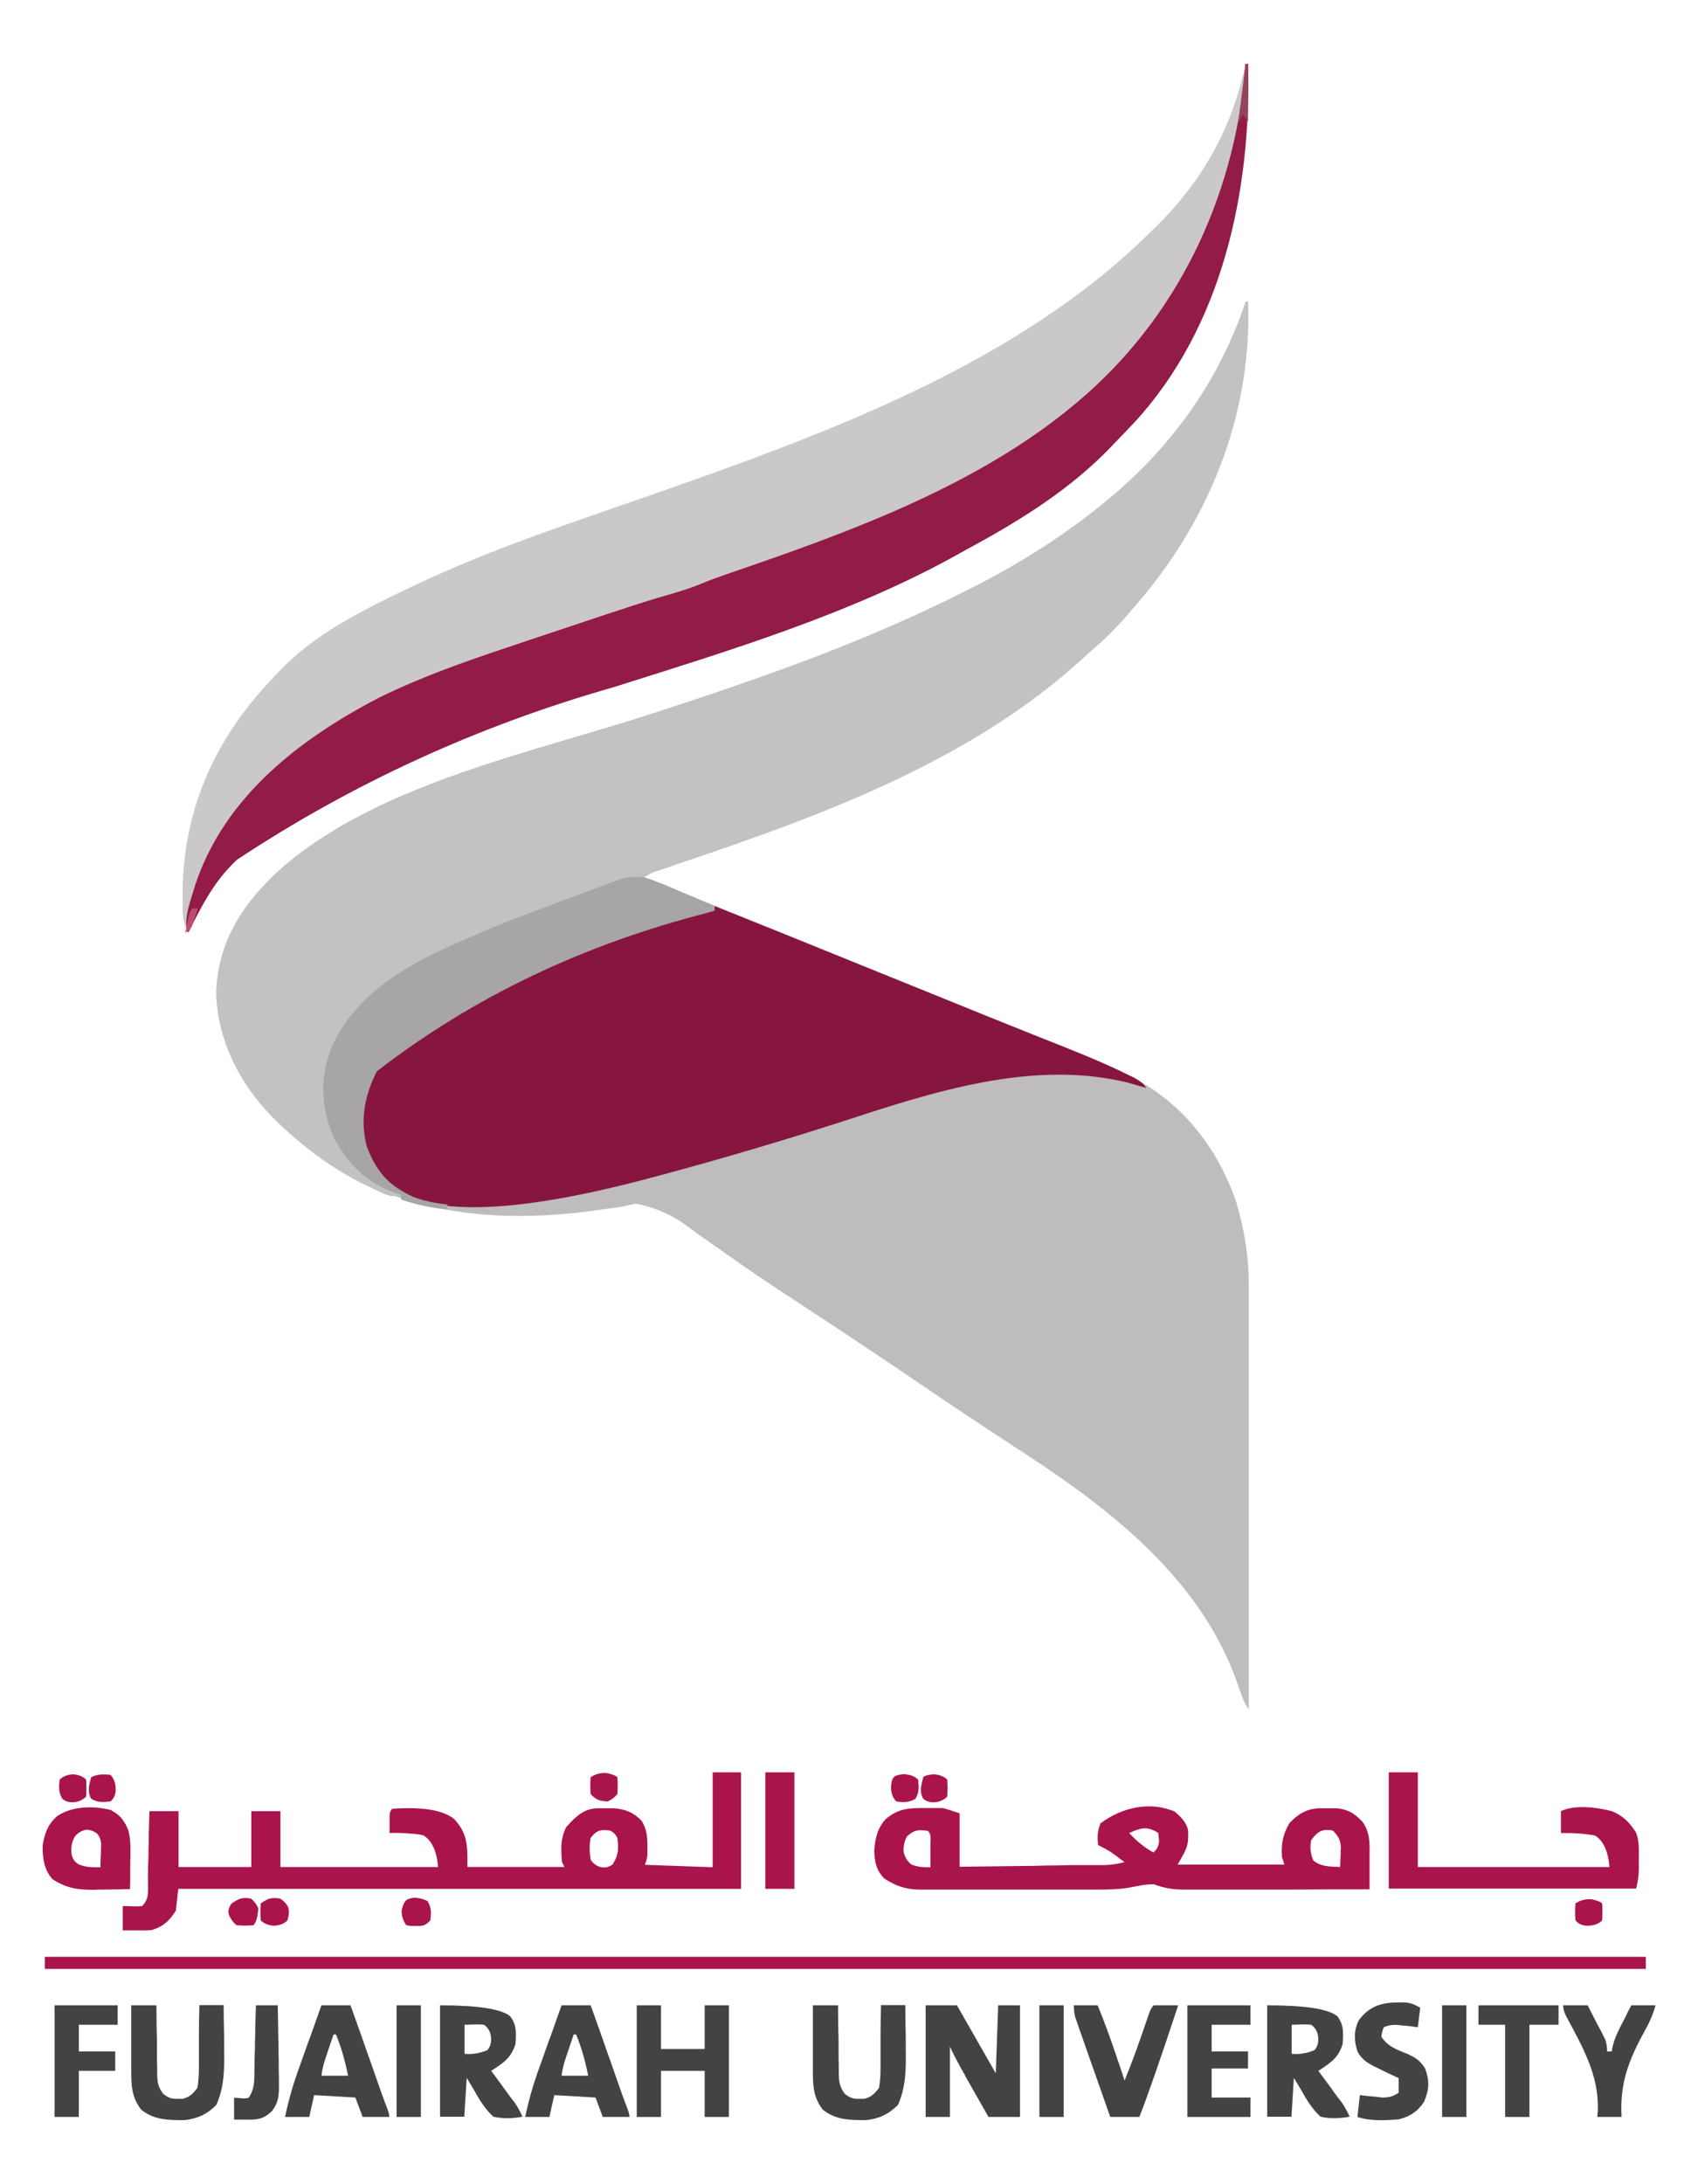 <?xml version="1.0" encoding="UTF-8"?>
<svg id="Layer_1" xmlns="http://www.w3.org/2000/svg" version="1.1" viewBox="0 0 700 900">
  <!-- Generator: Adobe Illustrator 29.1.0, SVG Export Plug-In . SVG Version: 2.1.0 Build 142)  -->
  <defs>
    <style>
      .st0 {
        fill: #aa144c;
      }

      .st1 {
        fill: #434343;
      }

      .st2 {
        fill: #861640;
      }

      .st3 {
        fill: #bf4c6f;
      }

      .st4 {
        fill: #921b47;
      }

      .st5 {
        fill: #94435b;
      }

      .st6 {
        fill: #c3c2c2;
      }

      .st7 {
        fill: #bebcbc;
      }

      .st8 {
        fill: #a7a5a5;
      }

      .st9 {
        fill: #cac8c8;
      }
    </style>
  </defs>
  <path class="st7" d="M513.5,124.3h1c1.6,47.6-16.7,91.7-48,127q-1.2,1.4-2.4,2.8c-3.9,4.5-8,8.6-12.5,12.5-2.3,1.9-4.4,3.9-6.6,5.9-45.9,41.4-106.6,63.6-164.2,83-.9.3-1.9.6-2.8,1-1.8.6-3.6,1.2-5.3,1.8q-3.8,1-7.1,3.1c33.6,13.7,67.3,27.4,101,41,12.4,5,24.9,10,37.3,15.1,1.6.7,3.3,1.3,4.9,2,.8.3,1.6.7,2.4,1,5,2,10,4,15,6,3.4,1.3,6.7,2.7,10.1,4,1.5.6,3.1,1.2,4.7,1.9,7.9,3.1,15.7,6.4,23.3,10.2.6.3,1.3.6,2,1,21.2,10.8,35.8,29.6,43.4,51.9,3.2,11.1,5.2,22.4,5.1,33.9q0,1.1,0,2.3c0,2.5,0,5,0,7.5,0,1.8,0,3.6,0,5.4,0,4.9,0,9.8,0,14.6,0,5.1,0,10.2,0,15.3,0,9.7,0,19.3,0,29,0,11,0,22,0,33,0,22.6,0,45.3,0,67.9-1.9-2.8-2.9-5.4-3.9-8.5-14.4-43.8-51.4-72.8-88.6-97.1-4.9-3.2-9.7-6.3-14.5-9.5-1-.7-2-1.3-3-2-10.2-6.7-20.3-13.5-30.4-20.4-16.3-11-32.7-21.9-49.2-32.7-9.3-6.1-18.5-12.3-27.5-18.7-2.7-1.9-5.4-3.8-8.1-5.7-1.7-1.2-3.4-2.4-5.1-3.7q-10.2-7.9-22.5-10.1c-2,.4-4,.8-6,1.3-1.8.3-3.6.5-5.4.7q-1.3.2-2.6.4c-41.5,6.1-82.7,2.8-117.4-22.6-5.4-4.2-10.6-8.8-15.6-13.5q-.9-.8-1.9-1.7c-13.5-12.5-21.7-30.2-23.4-48.4-.6-18.4,6.6-33.3,18.7-46.6,39.2-41,108.7-54.6,160.8-71.6,43.7-14.2,86.6-29.1,127.8-49.8.9-.5,1.8-.9,2.8-1.4,18.9-9.5,36.6-20.4,53.2-33.6.6-.4,1.1-.9,1.7-1.4,27.7-22.2,48-49.9,59.3-83.6Z"/>
  <path class="st9" d="M513.5,26.3h1c1.4,52.3-10.5,108.3-46.9,147.8-1.5,1.6-3,3.1-4.5,4.7-1.5,1.6-3.1,3.2-4.6,4.8-16.5,17.4-37,30.3-58,41.7-1.9,1-3.8,2.1-5.6,3.1-44,24.5-94,39.6-141.8,54.7q-84,23.9-155.5,71.2c-.8.8-1.6,1.6-2.4,2.4-7.8,8.1-12.6,17.6-17.6,27.6-2.7-4.7-2.3-9.2-2.3-14.6,0-1,0-2.1,0-3.1.5-33.9,13.9-63.1,37.3-87.3.8-.9,1.6-1.7,2.4-2.6,14.8-15.6,34.4-25.2,53.6-34.4.7-.3,1.4-.7,2.1-1,32.7-15.6,67.8-26.8,101.9-38.8,69.2-24.3,144.6-52.2,198.4-103.7,1-1,2.1-2,3.1-3,20.4-19.2,33.7-42,39.4-69.5Z"/>
  <path class="st6" d="M513.5,124.3h1c1.6,47.6-16.7,91.7-48,127q-1.2,1.4-2.4,2.8c-3.9,4.5-8,8.6-12.5,12.5-2.3,1.9-4.4,3.9-6.6,5.9-49.9,45-116.4,66.9-178.9,87.9q-72.5,20.2-126.5,67.1c-5.4,11.5-6.8,23.5-3.1,35.8,6,14.7,14.7,22.4,29,29-4.1,1.4-6.5-.1-10.2-1.8q-1.1-.5-2.1-1c-13.3-6.1-24.9-14.3-35.7-24.2-.9-.8-1.8-1.6-2.7-2.5-14.9-14.2-25-32.7-25.7-53.5.6-20.4,10-35.5,24.4-49.3,39.7-36.6,105.2-49.6,155.2-65.9,43.7-14.2,86.6-29.1,127.8-49.8.9-.5,1.8-.9,2.8-1.4,18.9-9.5,36.6-20.4,53.2-33.6.6-.4,1.1-.9,1.7-1.4,27.7-22.2,48-49.9,59.3-83.6Z"/>
  <path class="st2" d="M294.5,373.3c17.5,7,35,14,52.4,21.1,1.2.5,2.5,1,3.7,1.5q36.1,14.6,53.1,21.5c7.5,3,14.9,6,22.4,9,3.4,1.3,6.7,2.7,10.1,4,1.5.6,3.1,1.2,4.7,1.9,8,3.2,15.9,6.5,23.6,10.3.7.3,1.4.7,2.1,1q4.8,2.4,5.9,4.7c-.7-.2-1.3-.4-2-.6q-1.4-.4-2.8-.8c-.9-.3-1.8-.5-2.7-.8-39.5-9.7-80.9,4-118.3,16.2-24.5,7.9-49.3,15.2-74.2,21.9-1,.3-2,.5-3,.8q-78.2,21.1-104.5,6.4c-8.3-5.6-12.8-12.6-15.5-22.2-.9-8.2-.4-15.5,3-23,.3-.7.5-1.3.8-2,11.2-25.9,49.5-37.2,73.4-46.7q56.5-22.3,67.9-22.3v-2Z"/>
  <path class="st4" d="M513.5,26.3h1c1.4,52.3-10.5,108.3-46.9,147.8-1.5,1.6-3,3.1-4.5,4.7-1.5,1.6-3.1,3.2-4.6,4.8-16.5,17.4-37,30.3-58,41.7-1.9,1-3.8,2.1-5.6,3.1-44,24.5-94,39.6-141.8,54.7q-84,23.9-155.5,71.2c-.8.8-1.6,1.6-2.4,2.4-7.8,8.1-12.6,17.6-17.6,27.6-2.5-5,1.5-14.7,3-20,12.2-36.3,43.2-60,76-77,17.2-8.4,35-14.7,53.1-20.7,2.4-.8,4.8-1.6,7.1-2.4,5.8-1.9,11.6-3.9,17.4-5.8,3.4-1.1,6.8-2.3,10.2-3.4,1.1-.4,2.2-.7,3.3-1.1,2-.7,4.1-1.4,6.1-2,7.8-2.6,15.5-5.1,23.4-7.3,4-1.2,7.9-2.4,11.7-4,3.8-1.6,7.6-2.9,11.5-4.3,47.7-16.3,98.2-34.5,138.1-66,.5-.4,1.1-.9,1.6-1.3,42-33.4,66.7-81.8,72.7-135,.2-2.6.4-5.1.6-7.7Z"/>
  <path class="st0" d="M293.5,730.3h12v48H73.5c-.3,3-.7,5.9-1,9-2.8,4.3-5.1,6.5-10,8q-3.1.2-6.3.1c-1.1,0-2.1,0-3.2,0-.8,0-1.6,0-2.4,0v-10c1.3,0,2.6,0,3.9.1q2.1.1,4.1-.1c3-3,2.4-6.3,2.4-10.3,0-.8,0-1.6,0-2.5,0-2.6.1-5.2.2-7.9,0-1.8,0-3.5.1-5.3,0-4.4.2-8.7.3-13.1h12v23h30v-23h12v23h65q-.8-9.8-6-13-2.2-.6-4.4-.7c-.8,0-1.6-.1-2.4-.2-2.4-.1-4.8-.2-7.2-.1,0-1.5,0-3,0-4.4,0-.8,0-1.6,0-2.5q0-2.1,1.1-3.1,18.9-1.3,25.6,4.3c5.7,6.2,5.4,11.4,5.4,19.7h40c-.3-.7-.7-1.3-1-2-.5-5.3-.7-9.6,1.7-14.4,3.6-4,6.8-7.4,12.4-7.8q1.8,0,3.7,0c1.2,0,2.4,0,3.7,0,4.7.4,8.2,1.8,11.4,5.3,2.1,3.6,2.3,6.5,2.3,10.6,0,1,0,1.9,0,2.9q-.1,2.5-1.1,4.5,13.9.5,28,1v-39ZM243.5,757.3c-.6,3-.5,5.9,0,9q1.5,2.3,4,3t5-1c2.5-3.8,2.6-6.5,2-11q-1-2.1-3-3c-3.9-.6-5.6-.1-8,3Z"/>
  <path class="st8" d="M272.4,363.9q1,.4,1.9.8c2,.8,4,1.7,6,2.6,1.4.6,2.7,1.2,4.1,1.7,3.3,1.4,6.7,2.8,10,4.3v2c-.6.2-1.3.4-1.9.6q-77.8,19.7-137.1,65.5c-5.1,9.8-7.1,20.4-4.1,31.3,4.1,10.3,8.8,15.7,18.9,20.4,4.6,1.8,9.3,2.7,14.2,3.2v2c-6.7-.5-12.6-1.9-19-4v-2c-.9-.3-1.8-.5-2.7-.8-11.3-4.1-19.1-11.6-24.7-22.1-5.6-11.9-6.2-24-1.9-36.4,11.5-27.7,39.6-39.1,65.5-50.2,7.5-3.1,15.1-6,22.7-8.8,2.1-.8,4.2-1.6,6.3-2.4,3.8-1.4,7.5-2.8,11.3-4.2,1.5-.5,2.9-1.1,4.4-1.6,2-.8,4.1-1.5,6.1-2.3q1.8-.6,3.6-1.3c6.3-1.8,10.3-.8,16.2,1.7Z"/>
  <path class="st0" d="M484.4,746.6q4.8,3.9,5.4,7.7c.3,6.4-.7,7.7-4.3,14h44c-.3-1-.7-2-1-3-.4-5.5.3-9.2,3-14,3.6-3.8,6.9-5.9,12.2-6.2,1.2,0,2.4,0,3.7,0,1.2,0,2.4,0,3.7,0,4.9.5,7.4,2.2,10.7,5.7,2.7,4,2.9,7.8,2.8,12.5,0,.9,0,1.8,0,2.7,0,.9,0,1.8,0,2.8,0,.9,0,1.9,0,2.8,0,2.3,0,4.6,0,6.9-10.7,0-21.4,0-32.2.1-5,0-10,0-14.9,0-4.8,0-9.6,0-14.4,0-1.8,0-3.7,0-5.5,0-2.6,0-5.1,0-7.7,0-.8,0-1.5,0-2.3,0-4.4,0-7.9-.7-12-2.2q-2.1,0-4,.3c-.6,0-1.2.2-1.9.3-1.6.3-3.1.6-4.7.9-4.1.6-8,.7-12.1.7-.9,0-1.7,0-2.6,0-2.8,0-5.6,0-8.5,0-1,0-1.9,0-2.9,0-5.1,0-10.2,0-15.3,0-5.3,0-10.5,0-15.8,0-4.1,0-8.1,0-12.2,0-1.9,0-3.9,0-5.8,0-2.7,0-5.4,0-8.2,0q-1.2,0-2.4,0c-5.6,0-9.8-1.4-14.6-4.5-3.4-3.5-3.9-6.5-4.2-11.2.3-5,1.2-9.5,4.7-13.3,5.4-4.6,9.8-4.6,16.4-4.6q1.2,0,2.4,0t2.4,0,2.1,0,7.2,2.2v22c8.1-.1,16.3-.2,24.4-.3,3.8,0,7.5-.1,11.3-.2,3.6,0,7.3-.1,10.9-.2,1.4,0,2.8,0,4.2,0,1.9,0,3.9,0,5.8,0,1.1,0,2.2,0,3.4,0,2.8-.1,5.3-.5,8-1.2-1.1-.8-2.2-1.6-3.2-2.4-.6-.4-1.2-.9-1.8-1.3-1.9-1.3-3.8-2.3-5.9-3.3-.4-3.3-.3-5.9,1-9,8.8-6.6,20.6-9.3,30.9-4.7ZM465.5,755.3c3.1,3.3,6,5.8,10,8q2.3-1.9,2.3-5c-.1-1-.2-2-.3-3-4.5-3-7.3-2.1-12,0ZM374.1,756.4q-1.8,2.9-1.6,6.6.8,3.5,3.3,5.3c2.8,1.1,4.7,1.1,7.8,1.1,0-2.3,0-4.6,0-6.9,0-1.3,0-2.6,0-3.9q.3-3-1.1-4.2c-3.9-.5-5.4-.5-8.4,2.1ZM540.5,758.3c-.5,3.3-.3,5.3.9,8.3,3.3,2.7,7,2.5,11.1,2.7,0-1.7.1-3.5.2-5.2,0-1,0-1.9.1-3-.3-3.2-1.1-4.5-3.3-6.8-4.4-.9-6.4.4-9,4Z"/>
  <path class="st0" d="M18.5,806.3h660v5H18.5v-5Z"/>
  <path class="st0" d="M572.5,730.3h12v39h79q-.8-9.8-6-13c-4.7-.8-9.2-1.1-14-1v-9c5.7-2.8,15-1.6,21,0,4.5,1.8,7.5,4.8,10,8.9,1.4,3.7,1.1,7.6,1.1,11.5q0,2,0,4-.1,3.5-1.1,7.5h-102v-48Z"/>
  <path class="st1" d="M381.5,826.3h13c5.3,9.3,10.7,18.7,16,28,.3-9.2.7-18.5,1-28h9v46h-13c-2.1-3.7-4.2-7.4-6.3-11.1-.6-1-1.2-2.1-1.8-3.2-.6-1-1.2-2-1.7-3.1-.5-.9-1.1-1.9-1.6-2.8-1.6-2.9-3.1-5.8-4.5-8.8v29h-10v-46Z"/>
  <path class="st1" d="M262.5,826.3h10v18h18v-18h10v46h-10v-19h-18v19h-10v-46Z"/>
  <path class="st1" d="M522.5,826.3q23.4,0,28.8,4.5c2.8,3.5,2.5,7.3,2.2,11.5-1.4,4.2-3.1,6.2-6.6,8.7-.6.4-1.3.9-1.9,1.3q-.7.5-1.5,1c.8,1,1.5,2.1,2.3,3.1,1,1.4,2,2.7,3,4.1.5.7,1,1.4,1.5,2.1.5.7,1,1.3,1.5,2,.5.6.9,1.2,1.4,1.8,1.3,1.9,2.3,3.8,3.2,5.8-4.2.7-7.8.9-12,0-3.5-3.2-5.7-6.9-8-11-1-1.7-2-3.3-3-5-.3,5.3-.7,10.6-1,16h-10v-46ZM532.5,834.3v12q5,.4,9.5-1.6,1.8-2.3,1.4-5.5t-2.9-4.9c-2.7-.3-5.3,0-8,0Z"/>
  <path class="st1" d="M181.5,826.3q23.4,0,28.8,4.5c2.8,3.5,2.5,7.3,2.2,11.5-1.4,4.2-3.1,6.2-6.6,8.7-.6.4-1.3.9-1.9,1.3q-.7.5-1.5,1c.8,1,1.5,2.1,2.3,3.1,1,1.4,2,2.7,3,4.1.5.7,1,1.4,1.5,2.1.5.7,1,1.3,1.5,2,.5.6.9,1.2,1.4,1.8,1.3,1.9,2.3,3.8,3.2,5.8-4.2.7-7.8.9-12,0-3.5-3.2-5.7-6.9-8-11-1-1.7-2-3.3-3-5-.3,5.3-.7,10.6-1,16h-10v-46ZM191.5,834.3v12q5,.4,9.5-1.6,1.8-2.3,1.4-5.5t-2.9-4.9c-2.7-.3-5.3,0-8,0Z"/>
  <path class="st1" d="M335.5,826.3h10q0,1.5,0,3.1c0,3.8.1,7.5.2,11.2,0,1.6,0,3.2,0,4.9,0,2.3,0,4.7.1,7,0,.7,0,1.4,0,2.2.1,3.5.4,5.3,2.5,8.1,2.3,1.7,3.3,2.1,6.1,2q1,0,2,0c3-.8,4.1-2.1,6-4.5.4-2.7.6-5.1.6-7.8,0-.7,0-1.5,0-2.3,0-2.4,0-4.8,0-7.2,0-1.6,0-3.2,0-4.9,0-4,.1-7.9.2-11.9h10c0,4.4.1,8.8.2,13.2,0,1.5,0,3,0,4.5.1,8.3.2,15.7-3.2,23.4-3.7,3.8-7.7,5.7-13.1,6.3-6.8,0-12.5,0-17.9-4.3-4.1-5.3-4.1-10.4-4.1-16.8,0-.7,0-1.5,0-2.3,0-2.4,0-4.8,0-7.2,0-1.6,0-3.2,0-4.9,0-4,0-7.9,0-11.9Z"/>
  <path class="st1" d="M54.5,826.3h10q0,1.5,0,3.1c0,3.8.1,7.5.2,11.2,0,1.6,0,3.2,0,4.9,0,2.3,0,4.7.1,7,0,.7,0,1.4,0,2.2.1,3.5.4,5.3,2.5,8.1,2.3,1.7,3.3,2.1,6.1,2q1,0,2,0c3-.8,4.1-2.1,6-4.5.4-2.7.6-5.1.6-7.8,0-.7,0-1.5,0-2.3,0-2.4,0-4.8,0-7.2,0-1.6,0-3.2,0-4.9,0-4,.1-7.9.2-11.9h10c0,4.4.1,8.8.2,13.2,0,1.5,0,3,0,4.5.1,8.3.2,15.7-3.2,23.4-3.7,3.8-7.7,5.7-13.1,6.3-6.8,0-12.5,0-17.9-4.3-4.1-5.3-4.1-10.4-4.1-16.8,0-.7,0-1.5,0-2.3,0-2.4,0-4.8,0-7.2,0-1.6,0-3.2,0-4.9,0-4,0-7.9,0-11.9Z"/>
  <path class="st1" d="M231.5,826.3h12c2.3,6.4,4.6,12.8,6.8,19.2.8,2.2,1.6,4.4,2.3,6.5,1.1,3.1,2.2,6.2,3.3,9.4.3,1,.7,2,1.1,3,.3.9.6,1.8,1,2.7.3.8.6,1.6.9,2.4q.6,1.8.6,2.8h-11l-3-8c-5.6-.3-11.2-.7-17-1-.7,3-1.3,5.9-2,9h-10c1.3-6.2,2.9-12,5-18,.3-.8.6-1.6.9-2.5.9-2.5,1.8-5.1,2.7-7.6.6-1.7,1.2-3.5,1.9-5.2,1.5-4.2,3-8.5,4.5-12.7ZM236.5,838.3c-.8,2.5-1.7,4.9-2.5,7.4-.2.7-.5,1.4-.7,2.1q-1.3,3.7-1.8,7.5h11c-1.2-5.9-2.7-11.4-5-17h-1Z"/>
  <path class="st1" d="M132.5,826.3h12c2.3,6.4,4.6,12.8,6.8,19.2.8,2.2,1.6,4.4,2.3,6.5,1.1,3.1,2.2,6.2,3.3,9.4.3,1,.7,2,1.1,3,.3.9.6,1.8,1,2.7.3.8.6,1.6.9,2.4q.6,1.8.6,2.8h-11l-3-8c-5.6-.3-11.2-.7-17-1-.7,3-1.3,5.9-2,9h-10c1.3-6.2,2.9-12,5-18,.3-.8.6-1.6.9-2.5.9-2.5,1.8-5.1,2.7-7.6.6-1.7,1.2-3.5,1.9-5.2,1.5-4.2,3-8.5,4.5-12.7ZM137.5,838.3c-.8,2.5-1.7,4.9-2.5,7.4-.2.7-.5,1.4-.7,2.1q-1.3,3.7-1.8,7.5h11c-1.2-5.9-2.7-11.4-5-17h-1Z"/>
  <path class="st0" d="M45.9,746c3.7,1.9,5.5,4.4,7,8.2,1.2,4.5.9,9,.8,13.6q0,1.5,0,3.1c0,2.5,0,5-.1,7.5-3.8.1-7.7.2-11.5.2-1.1,0-2.2,0-3.3.1-6.9,0-11.3-.6-17.2-4.4-3.5-4-4.1-8.8-4-14,.8-4.9,2.2-8.7,6-12,6.3-4.2,15.1-4.3,22.4-2.4ZM31.1,756.4q-1.9,2.9-1.7,6.6t3.2,5.3c3.1,1.2,5.5,1.1,8.8,1.1,0-1.9.1-3.9.2-5.8,0-1.1,0-2.2.1-3.3q0-2.9-1.7-4.8-1.7-1.3-4.1-1.6-2.7.3-4.9,2.6Z"/>
  <path class="st1" d="M442.5,826.3h10c2.9,7,5.4,14,7.8,21.1.3,1,.6,1.9,1,2.9.8,2.3,1.5,4.7,2.3,7,3.2-7.7,5.9-15.4,8.6-23.3.3-.9.6-1.7.9-2.6.3-.8.5-1.5.8-2.3q.7-1.8,1.7-2.8c1.7,0,3.4,0,5.1,0,.9,0,1.8,0,2.8,0,.7,0,1.4,0,2.2,0q-10.7,32.5-16,46h-12c-2.1-6.1-4.3-12.1-6.4-18.2-.7-2.1-1.5-4.1-2.2-6.2-1-3-2.1-5.9-3.1-8.9q-.5-1.4-1-2.8c-.3-.9-.6-1.7-.9-2.6-.3-.8-.5-1.5-.8-2.3q-.6-2-.6-5Z"/>
  <path class="st1" d="M489.5,826.3h26v8h-16v11h15v7h-15v12h16v8h-26v-46Z"/>
  <path class="st1" d="M576.5,825.1c.8,0,1.7,0,2.6,0,2.6.2,4.2.9,6.4,2.2-.3,2.6-.7,5.3-1,8-.8,0-1.5-.2-2.3-.3q-1.5-.2-3-.3c-1-.1-2-.2-3-.3q-2.8-.3-5.7.9-.9,1.9-1,4c2.7,4.1,6.5,5.3,10.9,7.1,3.4,1.6,5,2.7,7.1,5.9,1.9,5.2,1.7,8.6-.4,13.7-2.7,4.1-5.8,6.1-10.5,7.3-5.7.4-11.5.8-17-1,.3-3,.7-5.9,1-9q1.2.1,2.5.3c1.1.1,2.2.2,3.3.3,1.1.1,2.1.2,3.2.4,3.1,0,4.5-.4,7-2v-6c-1-.5-2-.9-3-1.4-1.3-.6-2.6-1.2-3.9-1.9-.6-.3-1.3-.6-1.9-.9-3.7-1.8-6.3-3.2-8.2-6.8-1.4-4.5-1.6-8.6.6-12.9,4.4-5.8,9.3-7.3,16.4-7.3Z"/>
  <path class="st1" d="M644.5,826.3h10c1.3,2.6,2.7,5.2,4,7.8.4.7.8,1.5,1.2,2.2.4.7.7,1.4,1.1,2.2.3.7.7,1.3,1,2q.7,1.8.7,4.8h2c0-.7.2-1.3.3-2,.9-3.7,2.5-6.9,4.3-10.3.3-.6.7-1.3,1-2,.8-1.6,1.6-3.2,2.4-4.7h10c-1.1,3.9-2.6,7.3-4.6,10.8-6.6,12-10.2,21.5-9.4,35.2h-10c0-.9.2-1.8.2-2.8.5-14.5-6.4-26.3-13.1-38.8q-1.2-2.4-1.2-4.4Z"/>
  <path class="st1" d="M22.5,826.3h26v8h-16v11h15v8h-15v19h-10v-46Z"/>
  <path class="st1" d="M609.5,826.3h33v8h-12v38h-10v-38h-11v-8Z"/>
  <path class="st0" d="M315.5,730.3h12v48h-12v-48Z"/>
  <path class="st1" d="M105.5,826.3h9c.1,5.6.2,11.2.3,16.8,0,1.9,0,3.8.1,5.7,0,2.7,0,5.5.1,8.2,0,.8,0,1.7,0,2.6,0,4.2-.3,6.9-2.9,10.3-3.6,3.4-6.1,3.6-10.8,3.5-.9,0-1.8,0-2.7,0-.7,0-1.4,0-2.1,0v-9q1.4,0,2.9.2t3.1-.2c2.5-3.7,2.3-6.7,2.4-10.9,0-.8,0-1.5,0-2.3,0-2.5.1-4.9.2-7.4,0-1.7,0-3.3.1-5,0-4.1.2-8.2.3-12.3Z"/>
  <path class="st1" d="M594.5,826.3h10v46h-10v-46Z"/>
  <path class="st1" d="M428.5,826.3h10v46h-10v-46Z"/>
  <path class="st1" d="M163.5,826.3h10v46h-10v-46Z"/>
  <path class="st0" d="M171.4,782q3.1.3,4.9,1.4c1.6,2.7,1.5,4.8,1.1,7.9-2.3,2.3-2.8,2.3-6,2.3-.7,0-1.4,0-2.1,0-.6-.1-1.2-.2-1.9-.4q-2-3-1.8-6.1c1-3.9,1.6-4.8,5.7-5.2Z"/>
  <path class="st0" d="M250.1,730.6q3.4.7,4.4,1.7.3,3.4,0,7-1.7,2-4,3c-3.4-.2-4.6-.6-7-3q-.3-3.5,0-7,3-2,6.6-1.7Z"/>
  <path class="st0" d="M656.1,782.6q3.4.7,4.4,1.7.2,3.4,0,7-2,2-5.5,2.2t-5.5-2.2q-.3-3.5,0-7,3-2,6.6-1.7Z"/>
  <path class="st0" d="M373,731.1q3.5.2,5.5,2.2c.3,3.1.5,5.2-1.1,7.9-2.7,1.6-4.8,1.5-7.9,1.1q-2-2-2.2-5.5c.3-4.8,1-5.4,5.8-5.8Z"/>
  <path class="st0" d="M30,731.1q3.5.2,5.5,2.2.2,3.5,0,7-2,2-4.9,2.3t-4.9-1.4c-1.6-2.7-1.5-4.8-1.1-7.9q2-2,5.5-2.2Z"/>
  <path class="st0" d="M103.5,782.3q1.9,1.6,3,4-.4,5.4-2,7-3.4.3-7,0-2-1.7-3-4t1-5c3.2-2.1,4.3-2.6,8-2Z"/>
  <path class="st0" d="M384.9,731.1q3.6.2,5.6,2.2.2,3.5,0,7-2,2-4.9,2.3t-5-1.4c-1.7-3.1-.8-5.6,0-8.9q1-1,4.4-1.2Z"/>
  <path class="st0" d="M115.5,782.3q1.8,1.1,3,3t0,6q-2,2-5.5,2.2-3.5-.2-5.5-2.2-.3-3.5,0-7c3.2-2.2,4.3-2.5,8-2Z"/>
  <path class="st0" d="M45.5,731.3q2,2,2.2,5.5t-2.2,5.5c-3.1.3-5.2.5-7.9-1.1-1.7-3.1-.9-5.6,0-8.9,2.8-1.4,4.9-1.2,8-1Z"/>
  <path class="st5" d="M513.5,26.3h1v24c-.7-1-1.3-2-2-3-.7,1-1.3,2-2,3l3-24Z"/>
  <path class="st3" d="M79.5,374.3h2c-.4,1.5-.9,3-1.4,4.4-.3.8-.5,1.6-.8,2.5q-.9,2.1-2.9,3.1c.3-1.5.6-3,.9-4.4.2-.8.3-1.6.5-2.5q.5-2.1,1.5-3.1Z"/>
</svg>